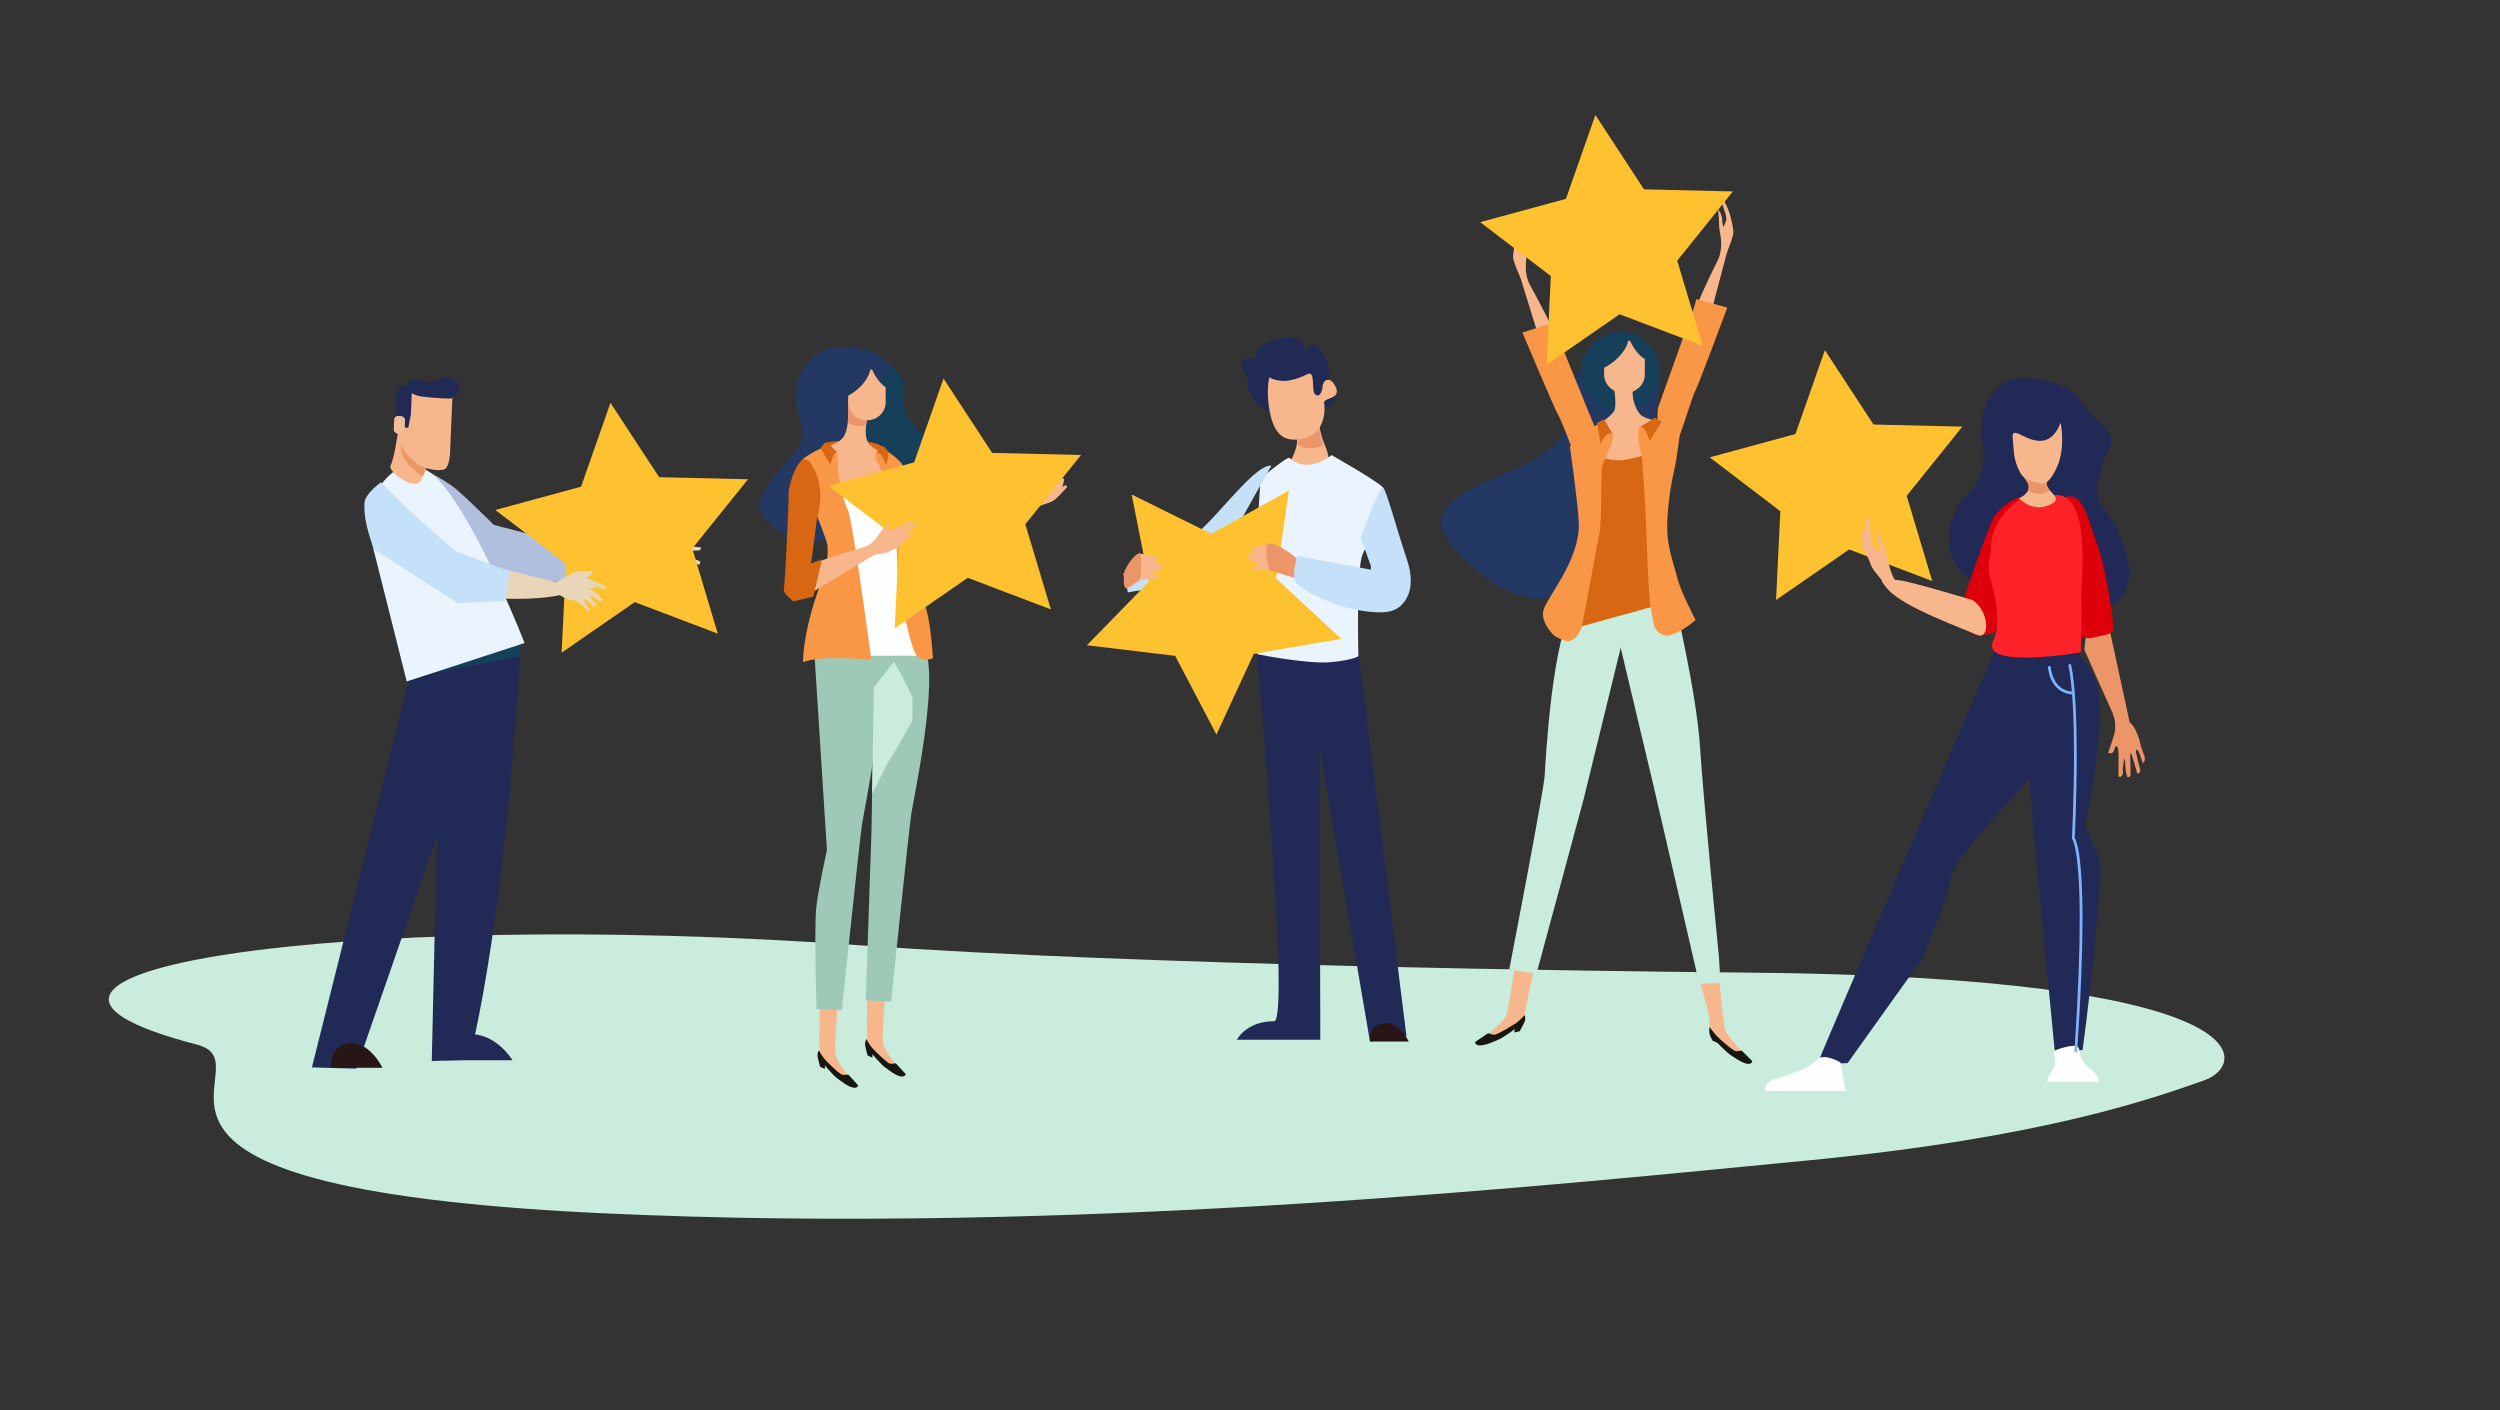 <?xml version="1.0" encoding="UTF-8"?> <!-- Creator: CorelDRAW 2017 --> <svg xmlns="http://www.w3.org/2000/svg" xmlns:xlink="http://www.w3.org/1999/xlink" xml:space="preserve" width="42.333mm" height="23.876mm" style="shape-rendering:geometricPrecision; text-rendering:geometricPrecision; image-rendering:optimizeQuality; fill-rule:evenodd; clip-rule:evenodd" viewBox="0 0 4233.32 2387.6"><rect x="0" y="0" width="4233.32" height="2387.6" fill="#333333" stroke="none"/> <defs> <style type="text/css"> <![CDATA[ .fil16 {fill:#FEFEFE;fill-rule:nonzero} .fil21 {fill:#FEFEFE;fill-rule:nonzero} .fil15 {fill:#161711;fill-rule:nonzero} .fil11 {fill:#163F59;fill-rule:nonzero} .fil5 {fill:#212957;fill-rule:nonzero} .fil6 {fill:#212957;fill-rule:nonzero} .fil2 {fill:#212A54;fill-rule:nonzero} .fil12 {fill:#233862;fill-rule:nonzero} .fil7 {fill:#281617;fill-rule:nonzero} .fil22 {fill:#7EB3FF;fill-rule:nonzero} .fil14 {fill:#9EC9B6;fill-rule:nonzero} .fil10 {fill:#B0BFDE;fill-rule:nonzero} .fil9 {fill:#C5E1F9;fill-rule:nonzero} .fil1 {fill:#C9ECDC;fill-rule:nonzero} .fil13 {fill:#D86713;fill-rule:nonzero} .fil23 {fill:#DD000B;fill-rule:nonzero} .fil19 {fill:#E9D6B8;fill-rule:nonzero} .fil8 {fill:#EAF4FE;fill-rule:nonzero} .fil4 {fill:#EC9568;fill-rule:nonzero} .fil20 {fill:#F0BF97;fill-rule:nonzero} .fil3 {fill:#F7B68B;fill-rule:nonzero} .fil18 {fill:#F99746;fill-rule:nonzero} .fil17 {fill:#F99746;fill-rule:nonzero} .fil24 {fill:#FD2227;fill-rule:nonzero} .fil0 {fill:#FEC12F;fill-rule:nonzero} ]]> </style> </defs> <g id="Слой_x0020_1">  <polygon class="fil0" points="3090.12,592.95 3172.49,718.87 3322.93,722.37 3228.64,839.65 3271.85,983.81 3131.18,930.4 3007.41,1016 3014.7,865.65 2895.05,774.43 3040.27,734.94 "></polygon> <path class="fil1" d="M2957.24 1646.9c-251.28,-2.17 -1029.95,-12.35 -1502.62,-46.31 -876.26,-63 -1591.61,46.37 -1121.17,168.25 131.38,34.03 -246.9,240.92 680.72,285.3 814.18,38.92 1643.94,-50.5 2045.47,-89.01 401.63,-38.49 586.77,-105.56 672.78,-135.76 75.6,-26.57 103.07,-174.96 -775.18,-182.47z"></path> <path class="fil2" d="M2189.84 709.43c0,0 52.64,-12.62 66.55,-25.71 13.9,-13.09 -17.05,-16.7 -8.6,-39.5 12.32,-33.19 -25.17,-83.04 -38.43,-46.51 -13.16,36.53 5.47,49.64 4.41,32.33 -1.18,-17.32 7.85,-64.03 -41.25,-57.27 -49.1,6.72 -63.91,39.46 -21.76,51.87 42.12,12.42 -51.76,-39.59 -47.45,-7.27 4.31,32.31 33.03,26.48 42.98,25.4 9.93,-1.11 -41.4,-21.6 -33.54,12.24 7.94,33.81 38.33,46.57 77.09,54.42z"></path> <path class="fil3" d="M2230.72 705.82c0,0 5.24,30.27 11.11,44 10.68,24.7 23.99,65.33 -56.55,46.21 -13.5,-3.18 24.67,-43.59 5.62,-63.52 -19.12,-19.94 39.82,-26.69 39.82,-26.69z"></path> <path class="fil4" d="M2237.36 705.39c0,0 -10.43,11.22 3.29,48.36 0.09,0.04 -26.14,13.02 -43.05,-1.99 0.68,-6.12 -0.47,-12.78 -6.7,-19.25 -19.12,-19.94 46.46,-27.12 46.46,-27.12z"></path> <path class="fil3" d="M2149.34 639.07c0,0 -6.86,25.42 2.08,64 8.93,38.58 29.3,47.54 61.17,37.79 31.88,-9.76 31.54,-48.99 29.64,-58.43 -1.98,-9.43 29.31,-5.96 19.64,-26.93 -9.7,-20.95 -21.87,-10.83 -22.28,-2.01 -0.43,8.81 -4.56,20.57 -12.35,14.52 -7.76,-6.07 1.34,-41.76 -13.47,-34.38 -14.9,7.38 -41.07,18.17 -64.43,5.44z"></path> <path class="fil5" d="M2234.13 1112.62l1.58 648.03 -141.34 0c0,0 15.73,-31.38 63,-31.38 28.4,0 -29.73,-630.72 -29.73,-630.72l106.49 14.07z"></path> <polygon class="fil6" points="2299.44,1099.71 2381.65,1754.76 2319.82,1763.7 2220.79,1184.25 2163.27,1104.76 "></polygon> <path class="fil7" d="M2319.82 1763.7l65.72 0c0,0 -16.46,-34.43 -42.71,-31.2 -26.33,3.3 -23.01,31.2 -23.01,31.2z"></path> <path class="fil8" d="M2183.63 775.31c-3.48,-3.28 -49.1,35.03 -49.1,35.03 0,0 -13.5,195.82 -11.17,246.72 2.39,50.84 6.29,50.84 6.29,50.84 0,0 85.27,17.23 124.43,13.34 39.08,-3.9 46.13,-10.2 46.13,-10.2 0,0 -3.91,-148.68 7.11,-172.2 10.92,-23.43 41.47,-104.07 34.36,-113.42 -7.05,-9.43 -86.87,-54.81 -86.87,-54.81 0,0 -40.64,33.66 -71.18,4.7z"></path> <path class="fil9" d="M2152.91 788.6c0,0 -79.65,141.88 -86.35,154.96 -6.64,13.09 -19.12,46.61 -66.39,48.85 -47.3,2.23 -90.42,10.77 -90.42,10.77 0,0 -4.24,-28.56 -7.88,-30.48 -3.63,-1.83 71.11,-47.27 106.4,-58.29 35.26,-10.92 113.17,-130.01 144.64,-125.81z"></path> <polygon class="fil0" points="1916.28,837.34 2051.23,903.98 2182.61,830.55 2160.94,979.49 2271.31,1081.74 2123.02,1107.16 2059.85,1243.78 1989.89,1110.54 1840.45,1092.66 1945.51,984.96 "></polygon> <path class="fil3" d="M2150.92 920.12l-32.87 8.2c0,0 2.39,4.06 7.04,4.65 4.72,0.65 -4.65,4.72 -9.37,5.28 -4.71,0.59 -3.54,5.31 1.74,7.05 5.31,1.82 -1.15,1.82 -1.15,4.13 0,2.32 -7.04,1.76 3.57,2.32 10.5,0.59 13.48,2.98 13.48,2.98l-15.31 6.46c0,0 -1.74,1.74 8.85,2.32 10.52,0.59 22.28,1.74 22.28,1.74 0,0 5.3,-41.06 1.74,-45.13z"></path> <path class="fil4" d="M2199.68 950.01c0,0 5.31,16.48 1.74,23.53 -3.48,7.04 -6.46,6.45 -22.28,1.15 -15.87,-5.31 -29.96,-9.44 -29.96,-9.44 0,0 -12.91,-47.52 1.74,-45.13 14.74,2.33 36.44,16.41 48.76,29.89z"></path> <path class="fil9" d="M2321.38 964.66l-124.43 -23.43c0,0 -8.6,25.85 -4.72,40.66 3.88,14.9 62.58,42.3 97.86,49.35 35.2,7.04 58.7,7.79 72.78,0.74 14.07,-7.04 37.5,-31.29 19.53,-84.54 -17.97,-53.14 -35.19,-119.71 -40.72,-122.02 -5.47,-2.41 -37.52,85.27 -37.52,85.27l17.22 47.76 0 6.21z"></path> <path class="fil3" d="M1929.53 937.01l33.12 7.04c0,0 -2.24,4.22 -6.87,4.97 -4.72,0.74 4.88,4.56 9.51,4.97 4.72,0.43 3.72,5.14 -1.49,7.13 -5.22,1.89 1.26,1.65 1.33,4.04 0.09,2.33 7.13,1.49 -3.48,2.41 -10.52,1 -13.34,3.39 -13.34,3.39l15.49 5.96c0,0 1.73,1.74 -8.76,2.67 -10.52,0.9 -22.19,2.48 -22.19,2.48 0,0 -6.71,-40.84 -3.32,-45.06z"></path> <path class="fil4" d="M1903.95 967.82c0,0 -2.23,16.48 -0.18,23.51 2.08,6.95 3.66,6.29 11.76,0.74 8.13,-5.53 15.33,-9.93 15.33,-9.93 0,0 5.21,-47.68 -2.42,-45.13 -7.6,2.66 -18.53,17.07 -24.49,30.81z"></path> <path class="fil3" d="M1642.49 955.48c14.15,-12.58 96.78,-87.84 102.33,-92.15 5.55,-4.29 31.13,-11.09 37.59,-14.72 6.46,-3.66 18.28,-16.82 22.94,-21.88 4.71,-5.05 -2.33,-6.21 -5.22,-2.64 -2.73,3.64 1.24,-7.04 1.9,-11.6 0.65,-4.52 -7.95,-1.81 -9.44,-0.81 -1.56,0.99 -12.66,13.25 -14,15.05 -1.4,1.83 -10.68,6.21 -8.85,1.09 1.81,-5.13 -0.4,-10.52 -4.71,-2.24 -4.32,8.2 -4.48,6.61 -9.37,10.02 -4.88,3.48 -11.58,4.72 -19.12,16.14 -7.54,11.52 -104.14,66.15 -130.3,81.39 -36.62,21.35 5.77,49.35 36.25,22.35z"></path> <path class="fil10" d="M1503.32 780.68c7.78,-6.55 19.03,-4.09 28.98,7.43 31.04,36.23 63.26,91.54 83.19,128.22 2.24,4.13 41.99,-14.24 41.99,-14.24l-2.91 57.36c0,0 -36.84,16.97 -52.24,14.24 -18.47,-3.38 -63.1,-42.89 -115.42,-136.1 -15.15,-27 3.15,-45.83 16.41,-56.91z"></path> <path class="fil11" d="M1467.47 593.38c-71.14,-16.73 -72.2,17.85 -83.37,60.88 -11.27,42.98 -7.88,136.74 32.62,166.6 40.48,29.89 48.42,87.34 71.2,54.23 26.57,-38.58 44.38,-7.05 69.87,-22.94 44.79,-27.9 42.21,-77 5.87,-115.04 -36.41,-38.01 -33.37,-47.5 -32.53,-77.52 0.83,-30.05 -41.47,-60.98 -63.66,-66.21z"></path> <path class="fil12" d="M1488.4 600.89c-5.54,-3.59 -63.67,-25.3 -97.28,-5.57 -33.7,19.68 -48.76,56.37 -41.81,94.59 6.89,38.22 22.53,47.61 -9.68,83.14 -39.24,43.43 -64.25,74.07 -49.76,98.15 28.15,46.62 114.84,58.04 122.94,31.63 10.03,-32.96 -46.52,-106.8 -3.63,-120.93 31.78,-10.48 42.46,-17.2 43.14,-58.15 0.72,-41 -38.51,-61.95 -12.26,-64.91 31.04,-3.47 96.62,-26.84 48.34,-57.95z"></path> <path class="fil13" d="M1406.45 776.93c0,0 84.54,2.3 86.51,-1.89 1.91,-4.2 10.67,-13.75 -0.75,-20.23 -11.42,-6.5 -35.26,-9.17 -48.83,-8.78 -13.59,0.38 -46.28,1.24 -46.28,5.37 0,14.31 5.44,22.87 9.35,25.53z"></path> <path class="fil3" d="M1374.89 771.18c0,0 29.07,56.55 63.19,64.33 34.11,7.86 81.47,0.5 86.35,-13.16 4.8,-13.63 -7.12,-40.45 -14.91,-47.29 -7.78,-6.84 -33.2,-13.66 -39.97,-26.35 -5.56,-10.31 -3.91,-29.25 0,-43.88 3.88,-14.63 15.55,-15.62 3.88,-22.44 -11.67,-6.84 -6.89,-13.66 -18.56,-11.69 -11.67,1.94 -18.53,-2.44 -18.53,8.75 0,20.5 1.64,49.26 -9.78,62.45 -12.66,14.62 -31.22,11.69 -51.67,29.28z"></path> <path class="fil4" d="M1454.31 721.47c4.47,0 8.6,-0.86 12.41,-2.42 0.66,-4.9 1.56,-9.77 2.83,-14.22 3.88,-14.63 15.55,-15.62 3.88,-22.44 -11.67,-6.84 -6.89,-13.66 -18.56,-11.69 -11.67,1.94 -18.53,-2.44 -18.53,8.75 0,10.91 0.49,24.11 -0.84,36.08 5.31,3.72 11.76,5.94 18.81,5.94z"></path> <path class="fil3" d="M1388.07 1698.79l-0.74 84.12c0,0 29.95,36.59 40.88,42.48 11.02,5.78 9.53,0.75 8.87,-2.23 -0.74,-2.91 -19.05,-24.11 -22.03,-35.85 -2.89,-11.69 3.73,-83.37 2.98,-87.02 -0.75,-3.64 -29.96,-1.5 -29.96,-1.5z"></path> <path class="fil14" d="M1379.7 1116.43l20.54 322.89c0,0 -16.07,73.69 -18.15,98.54 -3.55,42.53 0.59,170.71 0.59,170.71l42.89 1.9c0,0 30.23,-289.68 34.11,-315.03 3.97,-25.33 47.86,-232.14 22.44,-282.91 -25.33,-50.66 -102.42,3.9 -102.42,3.9z"></path> <path class="fil15" d="M1386.58 1778.53c0,0 -3,5.12 -2.07,10.52 0.65,4.47 4.22,17.29 4.22,17.29l8.1 3.66 0 -5.8c0,0 14.59,17.54 21.95,22.59 7.28,5.15 22.61,17.88 31.46,14.66 2.33,-0.84 2.89,-3.64 2.89,-3.64 0,0 -13.9,-15.4 -16.05,-17.56 -2.23,-2.24 -7.38,2.16 -13.25,-1.49 -5.8,-3.64 -22.53,-19.62 -27,-24.83 -5.87,-6.87 -10.25,-15.4 -10.25,-15.4z"></path> <path class="fil3" d="M1468.46 1679.76l-0.65 84.18c0,0 29.95,36.53 40.88,42.4 11.02,5.89 9.53,0.74 8.85,-2.14 -0.72,-2.98 -19.03,-24.18 -22.01,-35.85 -2.89,-11.76 3.72,-83.46 2.98,-87.1 -0.75,-3.65 -30.05,-1.49 -30.05,-1.49z"></path> <path class="fil14" d="M1480.7 1101.85l-4.88 302.37 -9.77 289.7 42.89 1.99c0,0 30.29,-292.69 34.2,-318.01 3.88,-25.36 47.77,-229.25 22.44,-279.93 -25.42,-50.75 -84.88,3.88 -84.88,3.88z"></path> <path class="fil1" d="M1513.75 1120.32l-34.02 43.97 -2.98 180.49c12.07,-24.61 21.01,-42.47 23.9,-47.7 4.65,-8.45 23.28,-38.83 44.32,-76.42 0.22,-13 0.31,-26.07 0.31,-39.17 -10.34,-22.66 -20.95,-43.45 -31.53,-61.17z"></path> <path class="fil15" d="M1467.04 1759.57c0,0 -2.98,5.05 -2.05,10.52 0.65,4.38 4.22,17.22 4.22,17.22l8.03 3.72 0 -5.89c0,0 14.65,17.57 22.01,22.69 7.29,5.15 22.6,17.88 31.47,14.58 2.3,-0.83 2.89,-3.65 2.89,-3.65 0,0 -13.9,-15.31 -16.07,-17.54 -2.21,-2.17 -7.36,2.23 -13.23,-1.4 -5.8,-3.75 -22.53,-19.73 -27.07,-24.92 -5.8,-6.8 -10.2,-15.33 -10.2,-15.33z"></path> <path class="fil16" d="M1560.43 1110.38l-157.21 0 22.69 -133.37 -5.15 -156.31c0,0 29.24,11.25 54.81,12.83 16.82,1.08 52.74,-12.83 52.74,-12.83l32.12 289.68z"></path> <path class="fil17" d="M1475.41 1117.43c0,0 -31.31,-237.04 -40.07,-254.6 -8.78,-17.54 -15.57,-58.49 -15.57,-58.49l-1.99 -38.06 -15.55 -12.69c0,0 -38.09,16.59 -44.88,26.34 -6.86,9.78 12.66,56.58 17.54,71.23 4.9,14.65 25.35,62.42 26.34,73.12 1,10.74 -0.18,35.42 -4.9,46.84 -37.09,90.75 -37.33,150.78 -36.09,150.19 29.32,-12.66 115.17,-3.88 115.17,-3.88z"></path> <path class="fil17" d="M1492.96 757.5c0,0 35.1,22.43 36.03,32.21 0.99,9.73 15.64,61.45 18.53,105.33 2.98,43.89 0,55.63 5.89,86.85 5.87,31.22 14.56,36.5 20.45,75.1 4.63,30.21 5.87,57.55 5.87,57.55 0,0 -12.66,6.77 -25.35,-2.01 -12.64,-8.76 -32.19,-113.08 -34.18,-139.4 -1.89,-26.41 -1.89,-96.62 -6.79,-114.18 -4.88,-17.57 -22.94,-71.21 -27.32,-76.1 -10.92,-12.17 4.9,-23.39 6.87,-25.35z"></path> <path class="fil13" d="M1401.48 749.46l16.55 16.82c0,0 -4.13,-2.62 -7.2,5.98 -2.15,6.21 -5.06,13.9 -5.06,13.9l-16.14 -26.75c0,0 6.7,-12.89 11.85,-9.95z"></path> <path class="fil13" d="M1492.46 754.81c0,0 -0.99,2.82 -2.73,4.65 -3.14,3.41 -6.71,9.5 -6.71,9.5 0,0 5.15,-4.02 8.45,0.43 4.06,5.47 8.78,18.85 8.78,18.85 0,0 6.7,-19.89 2.91,-24.88 -6.8,-9.03 -10.7,-8.55 -10.7,-8.55z"></path> <path class="fil3" d="M1476.99 626.09c-1.01,-0.3 -2,-0.52 -3.07,-0.7 -2.16,12.05 -11.67,26.32 -26.57,37.54 -3.56,2.71 -7.29,5.06 -11.01,7.09l0 11.31c0,16.75 14.24,30.34 31.69,30.34 17.57,0 31.72,-13.59 31.72,-30.34l0 -25.51c-8.69,-5.8 -17.04,-16.32 -22.76,-29.73z"></path> <polygon class="fil0" points="1597.7,641.01 1680.08,766.93 1830.52,770.43 1736.2,887.66 1779.43,1031.91 1638.67,978.41 1514.99,1064.04 1522.26,913.76 1402.63,822.51 1547.86,783 "></polygon> <path class="fil3" d="M1506.86 884.95c0,0 -7.36,11.99 -2.8,13.23 4.63,1.33 34.11,-13.97 34.11,-13.97l9.28 -0.84 -23.27 17.38c-1.83,0.84 15.05,-10.18 23.83,-13.65 5.13,-1.99 8.54,-0.75 9.78,-1.18 3.57,-0.97 -30.64,19.96 -30.64,19.96l14.41 -4.22c0,0 7.7,-1.49 3.81,2.73 -2.14,2.33 -5.3,2.75 -9.84,8.71 -4.56,5.96 -25.69,23.25 -46.46,25.24 -10.43,0.99 -17.56,6.37 -17.56,6.37l-99.67 60.45c0,0 -45.46,6.37 -39.41,-18.62 5.95,-25.01 92.3,-48.85 123.44,-57.88 20.54,-5.96 22.1,-11.52 26.56,-15.74 4.56,-4.22 13.19,-22.5 24.43,-27.97z"></path> <path class="fil13" d="M1383.83 874.93l-10.34 79.39 18.38 -7.36 -14.66 63.33 -33.86 8.03c0,0 -18.37,-13.99 -16.14,-20.54 2.17,-6.61 8.85,-152.24 8.13,-162.52 -0.77,-10.18 17.95,-78.94 37.56,-50.45 28.33,40.93 10.93,90.12 10.93,90.12z"></path> <path class="fil12" d="M2811.28 639.07c0,39.19 -79.58,562.56 -336.57,302.41 -132.22,-133.78 170.32,-117.64 182.24,-234.67 3.98,-38.98 28.31,-180.26 76.33,-70.97 16.89,38.6 78,-35.99 78,3.23z"></path> <path class="fil3" d="M2653.73 648.8c0,0 11.92,-4.7 -13.16,-66.03 -25.11,-61.32 -76.44,-146.17 -76.44,-146.17l45.3 146.03c0,0 19.87,55.15 44.3,66.17z"></path> <path class="fil18" d="M2702.4 728.08l-69.53 -171.27 -2.98 -10.23 -51.93 16.52c0,0 55.38,131.75 59.62,137.71 4.23,5.98 26.4,61.52 28.63,71.92 2.33,10.43 19.64,60.89 53.32,46.73 33.7,-14.2 -17.13,-91.38 -17.13,-91.38z"></path> <path class="fil3" d="M2590.38 482.87c-12.42,-28.98 -3.88,-46.57 -4.56,-59.66 -0.56,-13.09 0.99,-27.05 0.93,-26.98 -9.03,10.88 -5.4,20.39 -7.23,26.48 -1.8,6.12 -0.4,4.16 -5.53,-5.87 -2.98,-5.71 2.48,-19.68 4.81,-29.17 1.99,-8.17 0.65,-12.34 0.65,-12.34 0,0 -6.79,11.17 -10.76,23.75 -4.72,15.14 -6.71,32.46 -6.53,36.3 0.32,7.04 8.02,26.68 15.62,39.84 8.72,14.83 21.54,28.53 12.6,7.65z"></path> <path class="fil3" d="M2852.75 609.65c0,0 -12.08,-4.17 10.36,-66.48 22.5,-62.35 70.11,-149.31 70.11,-149.31l-39.07 147.84c0,0 -17.48,55.94 -41.4,67.95z"></path> <path class="fil18" d="M2807.46 690.94l62.26 -174.07 2.58 -10.32 52.57 14.29c0,0 -49.84,133.99 -53.82,140.13 -3.97,6.16 -21.44,63.14 -25.57,73.05 -13.68,32.73 -11.18,49.44 -15.9,46.14 -29.57,-20.63 -22.12,-89.22 -22.12,-89.22z"></path> <path class="fil3" d="M2909.05 441.22c11.17,-29.52 1.91,-46.7 1.98,-59.8 0.09,-13.09 -2.14,-27 -2.07,-26.91 9.52,10.48 6.23,20.12 8.28,26.15 2.17,6.02 0.66,4.15 5.4,-6.12 2.64,-5.8 -3.41,-19.55 -6.05,-28.92 -2.33,-8.08 -1.15,-12.33 -1.15,-12.33 0,0 7.2,10.91 11.67,23.3 5.37,14.95 8.1,32.15 8.1,35.96 0,7.07 -6.86,27 -14,40.48 -8.01,15.19 -20.27,29.44 -12.16,8.19z"></path> <path class="fil3" d="M2598.17 1637.86l-18.06 85.11c0,0 -40.07,30.64 -53.07,34.2 -12.98,3.55 -10.25,-1.33 -8.85,-4.15 1.49,-2.73 25.66,-20.27 31.38,-31.54 5.71,-11.17 14.81,-84.95 16.39,-88.51 1.58,-3.55 32.21,4.89 32.21,4.89z"></path> <path class="fil3" d="M2877.42 1658.63c0,0 14.99,48.36 16.82,64.93 1.89,16.46 -0.99,21.94 4.13,26.98 5.15,4.96 40.97,44.56 48.92,44.04 7.97,-0.41 7.47,-7.95 7.47,-7.95 0,0 -28.15,-30.13 -32.87,-41.96 -4.72,-11.85 -9.77,-78.9 -10.2,-85.7 -0.41,-6.79 -34.27,-0.34 -34.27,-0.34z"></path> <path class="fil1" d="M2756.46 1047.72l-75.08 306.49 -79.64 294.67 -46.12 -7.22c0,0 58.53,-301.94 60.02,-328.42 1.56,-26.41 13.07,-241.68 51.41,-287.54 38.33,-45.8 89.41,22.02 89.41,22.02z"></path> <path class="fil1" d="M2726.17 1061.13c0,0 -43.89,-43.71 -70.39,-17.54 -2.64,7.36 -4.97,15.98 -7.04,25.57 24.2,40.48 46.21,73.93 51.51,82.78 2.31,3.98 8.51,15.33 17.14,31.29l9.77 -54.88 -0.99 -67.22z"></path> <path class="fil1" d="M2833.63 1007.71c0,0 39.41,166.02 45.03,256.52 5.71,90.39 31.88,354.18 31.88,354.18l2.89 46.28 -36.08 0.99 -77.25 -334.49 -73.19 -307.56 106.72 -15.92z"></path> <path class="fil11" d="M2810.69 629.77c0,37.4 -29.96,67.7 -66.8,67.7 -36.93,0 -66.82,-30.3 -66.82,-67.7 0,-37.39 29.89,-67.7 66.82,-67.7 36.84,0 66.8,30.31 66.8,67.7z"></path> <path class="fil3" d="M2732.2 649.66c0,0 6.39,36.23 1.08,46.3 -5.3,10.09 -41.31,33.23 -46.62,40.29 -5.28,7.02 10.61,61.41 62.51,53.37 51.93,-8.06 73.53,-33.32 73.53,-41.38 0,-8.06 24.02,-22.06 7.04,-28.11 -16.97,-6.05 -44.54,-10.07 -51.92,-18.12 -7.45,-8.06 -16.98,-28.2 -11.67,-49.35 5.3,-21.11 -33.95,-3 -33.95,-3z"></path> <path class="fil3" d="M2760.44 577.42c-1.09,-0.27 -2.15,-0.5 -3.32,-0.7 -2.33,12.44 -12.76,27.15 -28.81,38.73 -3.97,2.83 -7.94,5.22 -12.01,7.32l0 11.72c0,17.26 15.4,31.28 34.45,31.28 19.06,0 34.45,-14.02 34.45,-31.28l0 -26.37c-9.43,-5.96 -18.55,-16.82 -24.76,-30.7z"></path> <path class="fil13" d="M2818.97 1021.62l-157.79 43.64 24.67 -137.6 -5.55 -161.47c0,0 31.78,11.62 59.62,13.29 18.19,1.11 57.2,-13.29 57.2,-13.29l21.85 255.43z"></path> <path class="fil18" d="M2658.44 756.75c0,0 12.92,90.19 14.9,126.53 3.73,65.42 -57.13,130.98 -60.27,152.18 -3.23,21.11 18.96,41.15 18.96,41.15 0,0 13.82,8.02 21.18,9.03 7.47,0.99 21.62,-5.8 26.5,-30.23 6.14,-30.22 24.92,-134.2 28.65,-152.99 5.3,-26.75 1.08,-104.76 5.3,-114.86 4.22,-10.02 19.62,-42.75 17.47,-50.81 -2.07,-8.06 -17.47,-22.67 -17.47,-22.67 0,0 -46.71,23.53 -55.22,42.67z"></path> <path class="fil18" d="M2805.07 711.08c0,0 -20.61,8.29 -27,11.31 -6.37,3.03 -3.23,36.26 0,40.79 3.16,4.52 8.71,106.44 9.53,130.62 0.83,24.18 3.97,119.31 7.94,136.69 3.97,17.38 1.58,37.75 20.7,44.54 19.03,6.8 54.9,-25.17 54.9,-25.17 0,0 -26.25,-50.84 -30.97,-71.2 -4.81,-20.36 -15.24,-46.37 -16.82,-77.32 -1.56,-30.97 5.31,-78.33 11.11,-102.69 6.46,-27.38 9.59,-64.93 11.17,-69.46 1.65,-4.52 -34.2,-15.85 -40.56,-18.11z"></path> <path class="fil15" d="M2581.85 1718.75c0,0 1.98,5.8 -0.07,11.08 -1.74,4.32 -8.46,16.48 -8.46,16.48l-9.35 1.99 1.33 -5.87c0,0 -19.55,14.56 -28.49,18.22 -8.94,3.63 -28.06,13.23 -36.75,8.1 -2.23,-1.4 -2.23,-4.28 -2.23,-4.28 0,0 18.21,-12.6 21.01,-14.34 2.83,-1.74 7.29,3.73 14.34,1.33 7.04,-2.48 28.4,-15.08 34.36,-19.37 7.78,-5.64 14.31,-13.34 14.31,-13.34z"></path> <path class="fil15" d="M2894.98 1739.2c0,0 -1.42,5.78 -0.18,11.34 0.93,4.47 5.06,11.51 5.06,11.51l8.19 3.81c0,0 16.08,16.73 23.77,21.61 7.7,4.81 23.94,17.13 32.63,13.25 2.32,-0.99 2.73,-3.91 2.73,-3.91 0,0 -14.99,-15.05 -17.39,-17.2 -2.32,-2.16 -7.22,2.64 -13.34,-0.77 -6.11,-3.47 -24.08,-18.93 -28.89,-24.08 -6.37,-6.71 -12.58,-15.56 -12.58,-15.56z"></path> <path class="fil13" d="M2801.1 708.03l-23.03 14.36c0,0 6.39,2.28 9.53,9.08 3.13,6.79 5.55,15.87 5.55,15.87l20.7 -33.26c0,0 -12.75,-8.3 -12.75,-6.05z"></path> <path class="fil13" d="M2716.06 710.31l3.72 5.87 11.92 20.07c0,0 -2.55,-6.3 -11.67,0.5 -6.21,4.58 -9.53,15.85 -9.53,15.85l-6.36 -36.24 11.92 -6.05z"></path> <path class="fil19" d="M909.04 915.25l194.45 28.06c0,0 -2.97,14.9 -13.4,18.8 -28.65,10.59 -96.04,19.69 -129.24,17.7 -45.36,-2.73 -89.67,-14.56 -89.67,-14.56l37.86 -50z"></path> <path class="fil19" d="M1075.93 966.15l23.68 4.32c0,0 11.11,2.57 24.92,0.99 13.75,-1.49 19.8,-12.01 20.77,-25.51 1.02,-13.41 -2.8,-19.69 -2.8,-19.69 0,0 -15.39,-7.87 -25.1,2.64 -9.59,10.53 -42.71,19.22 -41.06,24.84 1.76,5.55 -0.41,12.41 -0.41,12.41z"></path> <polygon class="fil19" points="1135.96,922.79 1162.78,924.44 1187.54,927.08 1184.97,932.04 1167.18,932.63 1140.58,946.88 1139.1,938.84 "></polygon> <polygon class="fil19" points="1165.51,942.07 1185.89,950.76 1184.72,956.22 1163.21,951.34 1139.68,954.17 1139.1,938.84 "></polygon> <polygon class="fil19" points="1180.25,964.66 1164.45,956.72 1154.74,950.1 1141.67,950.6 1138.28,962.86 1152.35,961.77 1174.88,968.73 "></polygon> <polygon class="fil19" points="1169.16,978.41 1143.41,959.63 1134.22,960.62 1131.4,968.88 1146.07,973.04 1163.77,979.9 "></polygon> <path class="fil19" d="M1064.6 951.68c14.06,1.25 24.33,-9.95 24.33,-9.95 0,0 26.33,-27.39 34.61,-27.07 8.29,0.43 22.94,-7.11 22.94,-7.11 0,0 7.61,-0.18 -2.92,10.99 -6.86,7.3 -14.96,11.52 -14.96,11.52 0,0 -9.46,20.86 -15.08,24.51 -11.58,7.54 -45.85,3.64 -45.85,3.64 0,0 -4.9,-6.77 -3.07,-6.53z"></path> <polygon class="fil10" points="834.83,888.43 971.86,924.28 969.87,979.74 882.53,992.82 "></polygon> <path class="fil10" d="M860.5 913.01c0,0 -67.48,-68.22 -90.98,-87.09 -16.48,-13.25 -65.08,-38.94 -65.08,-38.94 0,0 -19.95,23.45 -19.55,40.34 1.27,48.6 42.64,88.58 42.64,88.58l155 76.92 14.99 -33.03 -37.02 -46.78z"></path> <path class="fil5" d="M794.7 1794.58l-63.6 2.08 15.4 -666.07 134.95 -40.48c0,0 -21.2,434.16 -86.75,704.47z"></path> <polygon class="fil6" points="694.42,1143.34 528.18,1807.43 603.35,1809.57 848.67,1102.93 "></polygon> <path class="fil6" d="M746.41 1135.06l10.77 -7.7 124.27 -37.25c0,0 -2.14,44.11 -7.2,113.01l-131.23 75.74 3.39 -143.8z"></path> <path class="fil11" d="M693.85 1145.67l0.57 -2.33 75.51 -19.8 111.52 -33.43c0,0 -0.41,7.86 -1.24,22.17l-186.36 33.39z"></path> <path class="fil8" d="M641.19 827.23c0,0 47.52,-86.15 113,-0.99 65.59,85.12 134.05,262.63 134.05,262.63l-199.53 65.06 -64.91 -258.14c0,0 -10.92,-51.5 17.39,-68.56z"></path> <path class="fil3" d="M732.75 761.85c-12.26,35.62 -20.02,52.96 -22.01,54.79 -13.82,12.26 -54.56,-19.44 -49.44,-28.26 5.15,-8.88 12.91,-53.5 12.6,-60.48 -0.34,-7 66.07,12.82 58.85,33.95z"></path> <path class="fil4" d="M710.06 736.23c-11.92,-5.1 -23.9,-8.65 -30.63,-9.44 -0.57,11.92 -0.75,23.77 -0.25,31.72 1.49,22.1 18.22,33.93 28.58,42.96 2.23,1.94 5.21,3.59 8.44,5.04 2.8,-5.99 7.7,-19.01 16.55,-44.66 3.23,-9.59 -8.69,-18.94 -22.69,-25.62z"></path> <path class="fil3" d="M766.3 666.09l-4.25 102.24c0,0 -0.97,24.25 -10.68,26.93 -9.59,2.67 -34.92,-1.19 -45.35,-10.16 -10.27,-9 -27.09,-20.86 -28.58,-42.96 -1.4,-22.19 3.07,-74.54 3.07,-74.54 0,0 8.44,-16.66 41.25,-3.47 32.78,13.16 44.54,1.96 44.54,1.96z"></path> <path class="fil2" d="M763.72 640.99c4.56,1.6 12.17,5.71 13.66,13.52 1.58,8.03 -6.37,19.1 -13.5,20.16 -7.02,1.08 -52.15,-2.44 -57.54,-4.81 -5.47,-2.41 -15.8,-5.44 -20.28,-14.2 -2.82,-5.67 14.66,-15.92 24.59,-12.19 25.33,9.5 36.25,-8.51 53.07,-2.48z"></path> <path class="fil2" d="M697.65 657.15l-1.83 44.2 -4.54 23.07 -5.3 -0.4 -9.78 -0.82c0,0 -13.57,-62.03 1.92,-67.7 15.39,-5.66 18.8,-1.89 19.53,1.65z"></path> <path class="fil20" d="M685.14 728.28c-0.07,3.84 -3.39,6.66 -7.36,6.35l-4.13 -0.39c-3.97,-0.31 -7.04,-3.68 -6.89,-7.51l0.68 -16.17c0.16,-3.81 3.48,-6.68 7.45,-6.32l4.13 0.34c3.97,0.29 7.04,3.68 6.89,7.52l-0.77 16.18z"></path> <path class="fil5" d="M750.4 1795.41l117.55 0c0,0 -29.37,-48.51 -76.42,-43.88 -47.02,4.65 -41.13,43.88 -41.13,43.88z"></path> <path class="fil7" d="M560.55 1808.08l87.03 0c0,0 -21.79,-45.62 -56.58,-41.31 -34.83,4.38 -30.45,41.31 -30.45,41.31z"></path> <polygon class="fil0" points="1033.72,682.12 1116.16,808.04 1266.6,811.52 1172.3,928.82 1215.44,1072.95 1074.78,1019.57 951,1105.17 958.36,954.82 838.74,863.57 983.94,824.09 "></polygon> <path class="fil19" d="M789.48 947.69l174.35 43.82c0,0 -4.05,13.22 -14,15.8 -27.07,6.95 -89.24,8.94 -119.29,4.06 -41.06,-6.7 -80.32,-21.69 -80.32,-21.69l39.26 -41.99z"></path> <path class="fil19" d="M933.44 999.02l16.39 9.93c0,0 7.63,5.15 18.22,7.48 10.67,2.3 18.15,-5.31 22.68,-16.73 4.47,-11.42 3.48,-17.97 3.48,-17.97 0,0 -9.28,-10.77 -19.46,-4.22 -10,6.61 -37.16,5.53 -37.41,10.83 -0.33,5.31 -3.9,10.68 -3.9,10.68z"></path> <polygon class="fil19" points="990.33,977.01 1009.79,985.54 1027.42,994.3 1024.19,997.96 1010.78,993.81 986.92,999.27 988.09,991.84 "></polygon> <polygon class="fil19" points="1006.81,1001.6 1019.56,1014.51 1017.24,1018.98 1002.5,1009.05 984.28,1005.32 988.09,991.84 "></polygon> <polygon class="fil19" points="1011.43,1025.19 1002,1014.1 996.63,1005.75 986.76,1002.75 980.8,1012.52 991.48,1015.25 1006.31,1027.26 "></polygon> <polygon class="fil19" points="999.27,1034.13 985.52,1011.03 978.41,1009.54 974.03,1016 983.69,1023.45 994.96,1034.06 "></polygon> <path class="fil19" d="M929.06 983.38c10.18,4.9 20.95,-2.15 20.95,-2.15 0,0 27.22,-16.97 33.27,-14.49 6.14,2.48 19.12,-0.16 19.12,-0.16 0,0 5.65,1.81 -5.28,8.76 -7.13,4.56 -14.33,6.14 -14.33,6.14 0,0 -12.92,15.65 -18.13,17.38 -10.68,3.39 -35.19,-8.94 -35.19,-8.94 0,0 -1.65,-7.11 -0.41,-6.54z"></path> <polygon class="fil9" points="741.37,921.95 862.74,967.4 855.78,1017.67 775.05,1021.37 "></polygon> <path class="fil9" d="M770.86 933.04c0,0 -63.44,-54.72 -83.15,-74.19 -13.75,-13.47 -42.64,-42.21 -42.64,-42.21 0,0 -26.89,19.21 -27.9,34.61 -2.4,35.94 16.81,79.15 16.81,79.15l141.07 90.97 16.66 -28.62 -20.85 -59.71z"></path> <path class="fil5" d="M3379.23 1098.47c0,0 -296.31,686.33 -298.46,695.55 -2.23,9.25 47.84,6.11 47.84,6.11l125.36 -175.45c0,0 43.88,-100.16 50.09,-140.89 6.27,-40.75 153.51,-175.45 162.94,-209.9 9.35,-34.52 -21.94,-225.59 -87.77,-175.42z"></path> <path class="fil5" d="M3416.82 1093.59l30.07 349.55 32.6 338.21 47.04 -3.41c0,0 40.73,-303.02 24.99,-333.65 -15.64,-30.71 -20.79,-48.52 -20.79,-48.52 0,0 45.38,-205.25 12.76,-255.41 -32.69,-50.25 -48.36,-66.98 -48.36,-66.98l-78.31 20.21z"></path> <path class="fil21" d="M3116.53 1799.05l8.94 48.2 -136.53 0c0,0 -0.9,-15.15 15.15,-19.62 16.07,-4.47 59.8,-17.81 71.38,-32.12 11.58,-14.25 41.06,3.54 41.06,3.54z"></path> <path class="fil21" d="M3477.92 1779.54c0,0 1.74,17.39 1.74,22.76 0,5.3 -11.58,20.54 -12.5,25.01 -0.82,4.38 -0.82,4.38 -0.82,4.38l87.41 0c0,0 1.74,-8.85 -12.5,-20.45 -14.32,-11.67 -18.79,-19.71 -20.52,-34.36 -1.81,-14.74 -42.81,2.66 -42.81,2.66z"></path> <path class="fil22" d="M3502.27 1125.53c7.54,34.79 9.68,95.97 9.68,153.42 0,36.59 -0.9,71.7 -1.74,97.7 -0.4,13.01 -0.9,23.68 -1.15,31.13 -0.34,7.45 -0.58,11.58 -0.58,11.67l-0.1 1 0.75 0.74 1.17 -1.08 -1.24 0.99 0.07 0.09 1.17 -1.08 -1.24 0.99 0.16 0.18c0.65,0.91 3.82,6.71 6.79,26.32 2.9,19.55 5.62,52.99 5.62,109.29 0,52.49 -2.39,124.84 -9.02,224.62l4.65 0.32c6.7,-99.83 9.09,-172.3 9.09,-224.94 0,-62.17 -3.31,-96.62 -6.61,-115.65 -3.41,-19.05 -6.62,-22.71 -7.2,-23.37l-1.74 1.68 2.39 0.15c0,-0.09 3.39,-67.4 3.39,-140.75 0,-57.61 -2.06,-118.81 -9.69,-154.41l-4.62 0.99z"></path> <path class="fil5" d="M3315.89 855.38c10.18,-19.46 54.16,-32.78 39.75,-113.55 -8.03,-44.75 20.7,-96.03 55.47,-100.08 60.36,-6.97 101.5,20.03 109.44,33.39 22.69,38.15 66.98,55.22 51.74,82.47 -15.21,27.2 -30.95,83.7 -11.08,102.49 19.86,18.8 95.96,156.73 -14.56,173.62 -105.07,15.98 -304.2,-38.58 -230.76,-178.34z"></path> <path class="fil4" d="M3571.07 1060.72l34.52 159.45c0,0 -9.12,27.15 -17.63,10.27 -8.44,-16.98 -58.29,-129.9 -58.29,-129.9 0,0 2.82,-85.13 41.4,-39.82z"></path> <path class="fil23" d="M3430.16 842.4c0,0 14.72,28.06 -12.1,107.03 -26.73,78.99 -37.43,121.79 -42.8,123.12 -5.37,1.33 -33.46,6.7 -42.8,-3.97 -9.44,-10.77 -17.38,-20.12 -16.07,-26.82 1.33,-6.64 51.58,-155.84 61.51,-168.57 18.81,-24.11 42.89,-34.85 52.26,-30.79z"></path> <path class="fil22" d="M3467.73 1128.26c0,0.18 0.43,11.45 5.89,23.12 5.46,11.58 16.55,23.84 37.09,24.58l0.25 -4.72c-18.63,-0.74 -27.9,-11.26 -33.03,-21.94 -2.57,-5.3 -3.9,-10.67 -4.65,-14.65 -0.32,-1.99 -0.56,-3.65 -0.65,-4.81 -0.16,-1.15 -0.16,-1.74 -0.16,-1.74l-4.74 0.16z"></path> <path class="fil3" d="M3340.31 1016.18c0,0 -107.7,-32.46 -123.93,-33.46 -16.23,-1.08 -46.78,-14.9 -18.96,15.9 27.83,30.72 126.26,65.33 149.6,76.16 23.43,10.86 21.85,-40.23 -6.71,-58.6z"></path> <path class="fil3" d="M3225.48 1006.4c-29.06,-32.37 -26.73,-59.44 -33.62,-76.34 -6.95,-16.96 -11.49,-36.1 -11.49,-35.92 -6.2,18.44 2.8,29.21 3.39,38.15 0.59,8.87 1.42,5.65 -9.69,-5.21 -6.38,-6.12 -6.11,-27.07 -7.69,-40.57 -1.4,-11.58 -5.06,-16.55 -5.06,-16.55 0,0 -3.14,17.88 -2.14,36.17 1.24,22.19 6.77,45.8 8.84,50.84 3.73,9.12 22.53,31.37 38.27,45.12 17.7,15.58 40.14,27.66 19.19,4.31z"></path> <path class="fil3" d="M3170.17 958.14c0,0 -16.55,-29.89 -17.38,-36.93 -0.66,-4.81 0.09,-28.31 0.09,-28.31 0,0 6.95,10.5 7.2,19.95 0.25,9.44 10.09,45.29 10.09,45.29z"></path> <path class="fil4" d="M3578.19 1210.57c0,0 7.54,16.39 1.08,35.92 -6.39,19.55 -9.44,28.49 -9.44,28.49 0,0 5.37,2.23 8.45,-1.49 2.97,-3.73 2.23,-10.52 5.77,-9.78 3.48,0.75 3.73,13.34 3.32,25.35 -0.31,12.08 0,25.74 0,25.74 0,0 5.56,3.41 7.45,-5.38 0.41,-2.14 -0.74,-5.71 -0.31,-7.94 1.24,-6.89 2.3,-17.56 2.3,-17.56 0,0 1.65,-1.9 2.42,17.47 0.4,8.69 3.63,14.99 3.63,14.99 0,0 4.22,-0.75 4.79,-3.39 0.51,-2.66 -0.66,-35.78 -0.66,-35.78 0,0 0.74,-1.99 2.08,-0.09 1.4,1.83 10.11,32.96 10.11,32.96 0,0 6.68,-1.24 4.72,-7.45 -1.92,-6.21 -7.38,-30.63 -7.38,-30.63 0,0 1.17,-4.31 3.72,-1.16 2.64,3.14 5.96,15.22 7.61,19.37 1.42,3.73 4.22,-0.49 3.97,-6.36 -0.22,-5.8 -6.77,-17.57 -7.92,-26.01 -1.02,-6.95 -7.79,-23.84 -11.94,-28.65 -4.04,-4.87 -31.04,-38.08 -33.77,-18.62z"></path> <path class="fil23" d="M3495.72 842.4c0,0 -14.74,-4.06 -5.37,66.89 9.34,70.95 21.44,139.17 25.42,151.25 4.04,12.01 8.03,24.09 30.79,18.71 22.75,-5.37 32.12,-5.37 32.12,-16.05 0,-10.7 -12.01,-100.34 -26.75,-139.17 -14.72,-38.83 -24.09,-95.06 -56.21,-81.63z"></path> <path class="fil24" d="M3471.38 839.65l-47.27 2.75c0,0 -51.09,32.03 -52.66,82.19 -0.75,23.93 -7.45,31.81 -1.56,53.26 5.87,21.42 21.02,74.99 5.53,106.78 -24.34,49.84 147.95,20.04 147.95,20.04 0,0 2.58,-72.28 1.09,-93.64 -1.49,-21.44 20.7,-190.08 -53.08,-171.38z"></path> <path class="fil3" d="M3468.31 807.07c0,0 -6.79,9.64 0.41,20.25 7.23,10.68 23.93,18.22 0.77,28.15 -29.57,12.51 -50.43,-11.67 -50.43,-11.67 0,0 20.11,-8.78 15.64,-23.03 -4.54,-14.24 -26.32,-27.34 -5.96,-22.84 20.3,4.49 42.98,-1.18 39.57,9.14z"></path> <path class="fil4" d="M3447.27 835.76c-4.62,-0.34 -9.18,-2.08 -13.47,-4.81 1.49,-2.98 2.07,-6.36 0.9,-10.18 -4.54,-14.24 -26.32,-27.34 -5.96,-22.84 20.3,4.49 42.98,-1.18 39.57,9.14 0,0 -6.79,9.64 0.41,20.25 0.5,0.83 1.08,1.58 1.74,2.32 -7.61,7.11 -11.09,7.03 -23.19,6.12z"></path> <path class="fil3" d="M3489.26 715.66c0,0 9.28,41.77 -6.45,75.97 -16.98,36.68 -26.33,27.09 -43.8,22.62 -17.47,-4.47 -28.06,-28.63 -29.39,-54.41 -1.33,-24.58 -7.29,-33.68 16.48,-21.58 22.69,11.58 48.6,16.25 63.16,-22.6z"></path> <polygon class="fil0" points="2701.5,194.73 2783.87,320.63 2934.31,324.15 2840.08,441.43 2883.22,585.59 2742.56,532.15 2618.78,617.76 2626.07,467.45 2506.43,376.18 2651.65,336.72 "></polygon> </g> </svg> 